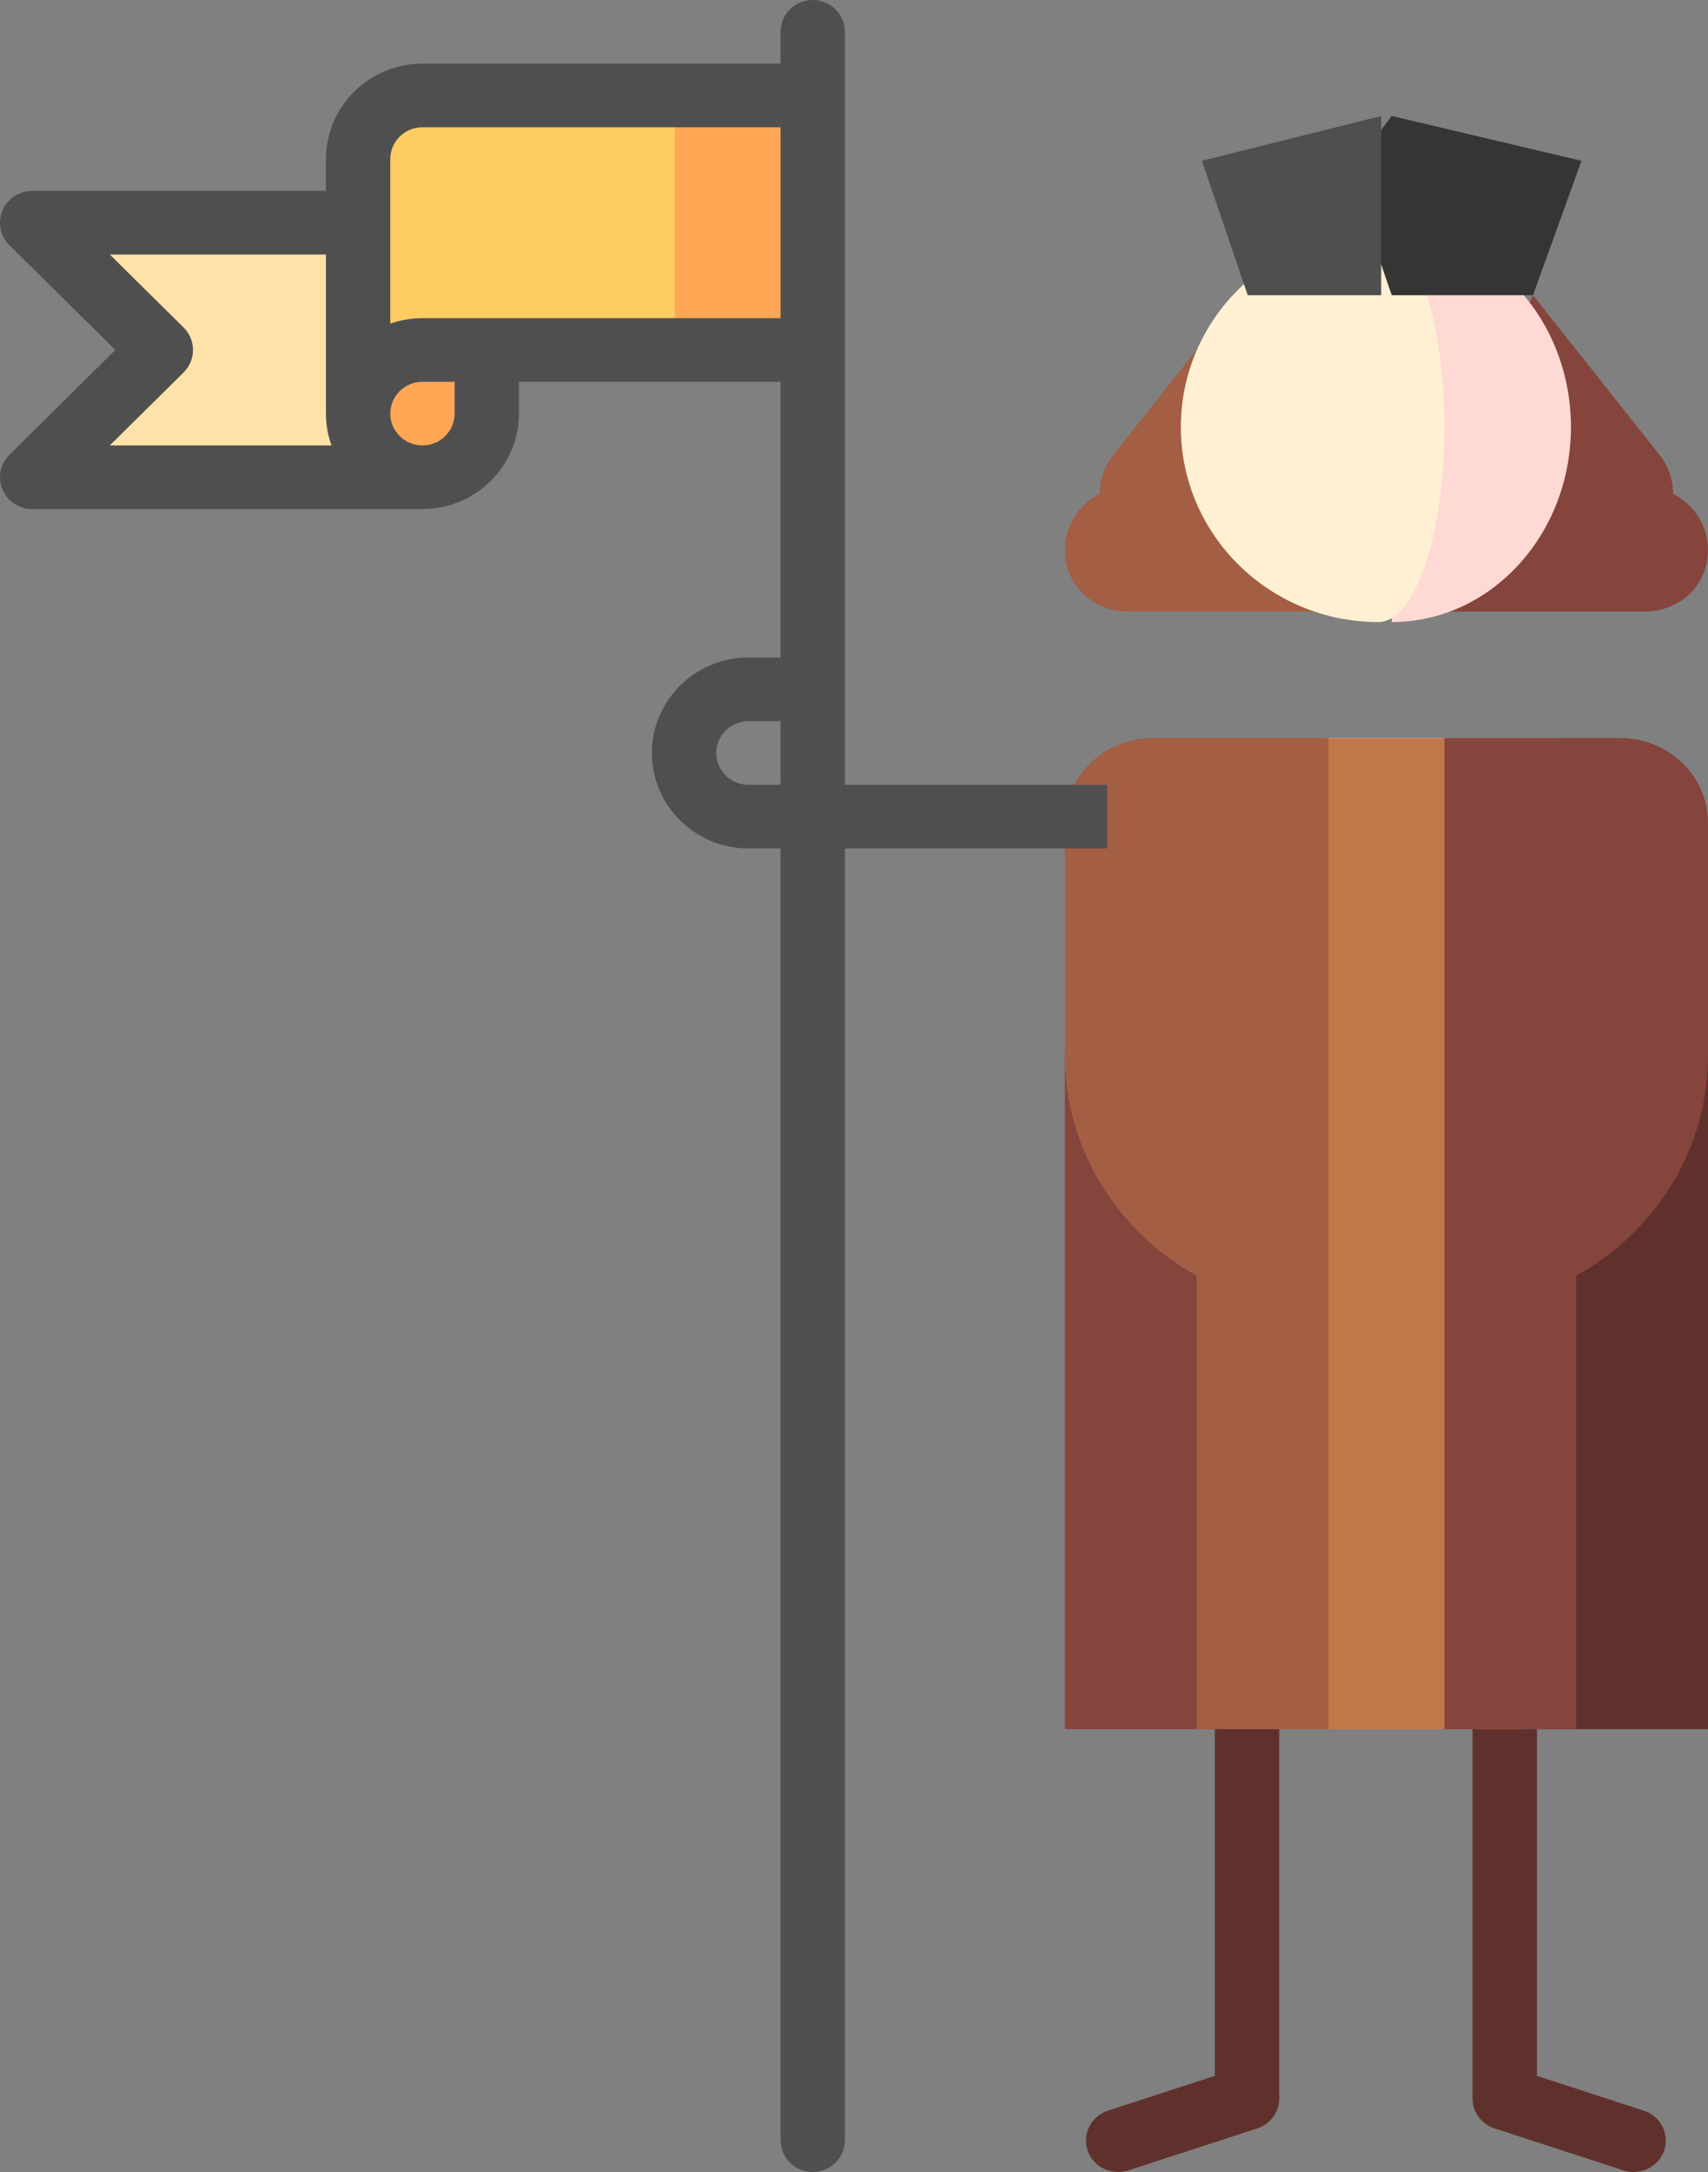 <?xml version="1.0" encoding="UTF-8"?>
<svg width="162px" height="206px" viewBox="0 0 162 206" version="1.1" xmlns="http://www.w3.org/2000/svg" xmlns:xlink="http://www.w3.org/1999/xlink">
    <rect x="0" y="0" width="162" height="206" fill="#808080" stroke="none"/>
    <!-- Generator: Sketch 63.1 (92452) - https://sketch.com -->
    <title>6</title>
    <desc>Created with Sketch.</desc>
    <g id="USA_Entry" stroke="none" stroke-width="1" fill="none" fill-rule="evenodd">
        <g id="EntryInfo_Desktop" transform="translate(-830, -1625)" fill-rule="nonzero">
            <g id="6" transform="translate(830, 1625)">
                <polygon id="Path" fill="#FFFFFF" points="137.688 70 125.312 70 115 96 148 96"></polygon>
                <polygon id="Path" fill="#C27749" points="148 70 115 70 119.125 164 143.875 164"></polygon>
                <polygon id="Path" fill="#85453D" points="116 164 101 164 101 100 121 100"></polygon>
                <path d="M109.333,70 C104.73,70 101,73.597 101,78.034 L101,100.128 C101,109.047 106.029,116.831 113.5,120.998 L113.5,164 L126,164 L126,70 L109.333,70 Z" id="Path" fill="#A45E43"></path>
                <polygon id="Path" fill="#60312C" points="146.242 164 162 164 162 100 142 100"></polygon>
                <path d="M153.667,70 L137,70 L137,164 L149.498,164 L149.498,120.998 C156.971,116.831 162,109.047 162,100.128 L162,78.034 C162,73.597 158.268,70 153.667,70 Z" id="Path" fill="#85453D"></path>
                <path d="M158.686,46.836 C158.684,45.436 158.2,44.152 157.395,43.131 L145.4,28 L132,58 L156,58 C159.312,58 162,55.509 162,52.195 C162,49.848 160.65,47.822 158.686,46.836 L158.686,46.836 Z" id="Path" fill="#85453D"></path>
                <path d="M104.312,46.836 C104.314,45.436 104.798,44.152 105.603,43.131 L117.6,28 L131,58 C131,58 110.312,58 107,58 C103.686,58 101,55.509 101,52.195 C101,49.848 102.35,47.822 104.312,46.836 Z" id="Path" fill="#A45E43"></path>
                <path d="M132,22 L132,59 C141.388,59 149,50.717 149,40.5 C149,30.283 141.388,22 132,22 Z" id="Path" fill="#FFD9D4"></path>
                <path d="M137,40.5 C137,30.283 134.201,22 130.75,22 C120.394,22 112,30.283 112,40.5 C112,50.717 120.394,59 130.75,59 C134.201,59 137,50.717 137,40.5 Z" id="Path" fill="#FFF0D3"></path>
                <polygon id="Path" fill="#353535" points="150 15.25 132 11 128 16.312 132 28 145.4 28"></polygon>
                <polygon id="Path" fill="#4F4F4F" points="114 15.25 118.344 28 131 28 131 11"></polygon>
                <polygon id="Path" fill="#FFE2A8" points="3 22 40 22 40 47 3 47 15.198 34.5"></polygon>
                <polygon id="Path" fill="#FFA754" points="76 10 63.763 10 45 22.5 63.763 35 76 35"></polygon>
                <path d="M39.118,11 C35.739,11 33,13.686 33,17 L33,41 L45.237,35 L64,35 L64,11 L39.118,11 Z" id="Path" fill="#FFCB63"></path>
                <path d="M39,35 L45,35 L45,41 C45,44.314 42.314,47 39,47 C35.686,47 33,44.314 33,41 C33,37.686 35.686,35 39,35 Z" id="Path" fill="#FFA754"></path>
                <path d="M80.136,74.434 L80.136,3.018 C80.136,1.35 78.771,0 77.085,0 C75.399,0 74.034,1.35 74.034,3.018 L74.034,6.035 L40.068,6.035 C35.022,6.035 30.916,10.096 30.916,15.088 L30.916,18.105 L3.051,18.105 C1.818,18.105 0.704,18.841 0.232,19.968 C-0.24,21.096 0.021,22.393 0.893,23.257 L10.94,33.193 L0.895,43.129 C0.021,43.992 -0.24,45.29 0.234,46.419 C0.704,47.546 1.818,48.281 3.051,48.281 L40.068,48.281 C45.115,48.281 49.221,44.22 49.221,39.229 L49.221,36.211 L74.034,36.211 L74.034,62.363 L70.984,62.363 C65.937,62.363 61.831,66.424 61.831,71.416 C61.831,76.408 65.937,80.469 70.984,80.469 L74.034,80.469 L74.034,202.981 C74.034,204.648 75.401,206 77.085,206 C78.771,206 80.136,204.648 80.136,202.981 L80.136,80.469 L105,80.469 L105,74.434 L80.136,74.434 Z M17.412,35.328 C18.604,34.149 18.604,32.238 17.412,31.059 L10.416,24.141 L30.916,24.141 L30.916,39.229 C30.916,40.286 31.102,41.302 31.44,42.246 L10.416,42.246 L17.412,35.328 Z M43.119,39.229 C43.119,40.893 41.751,42.246 40.068,42.246 C38.385,42.246 37.017,40.893 37.017,39.229 C37.017,37.564 38.385,36.211 40.068,36.211 L43.119,36.211 L43.119,39.229 Z M40.068,30.176 C38.999,30.176 37.972,30.36 37.017,30.694 L37.017,15.088 C37.017,13.424 38.385,12.07 40.068,12.07 L74.034,12.07 L74.034,30.176 L40.068,30.176 Z M70.984,74.434 C69.301,74.434 67.933,73.08 67.933,71.416 C67.933,69.752 69.301,68.398 70.984,68.398 L74.034,68.398 L74.034,74.434 L70.984,74.434 Z" id="Shape" fill="#4F4F4F"></path>
                <path d="M115.223,164 L115.223,196.881 L105.09,200.181 C103.489,200.702 102.623,202.394 103.158,203.958 C103.585,205.208 104.777,206 106.056,206 C106.376,206 106.702,205.95 107.022,205.846 L119.244,201.865 C120.492,201.459 121.334,200.318 121.334,199.033 L121.334,164 L139.666,164 L139.666,199.033 C139.666,200.318 140.508,201.459 141.756,201.865 L153.978,205.846 C154.298,205.95 154.624,206 154.944,206 C156.223,206 157.415,205.208 157.842,203.958 C158.377,202.394 157.511,200.702 155.91,200.181 L145.777,196.881 L145.777,164 L115.223,164 Z" id="Path-Copy" fill="#60312C"></path>
            </g>
        </g>
    </g>
</svg>